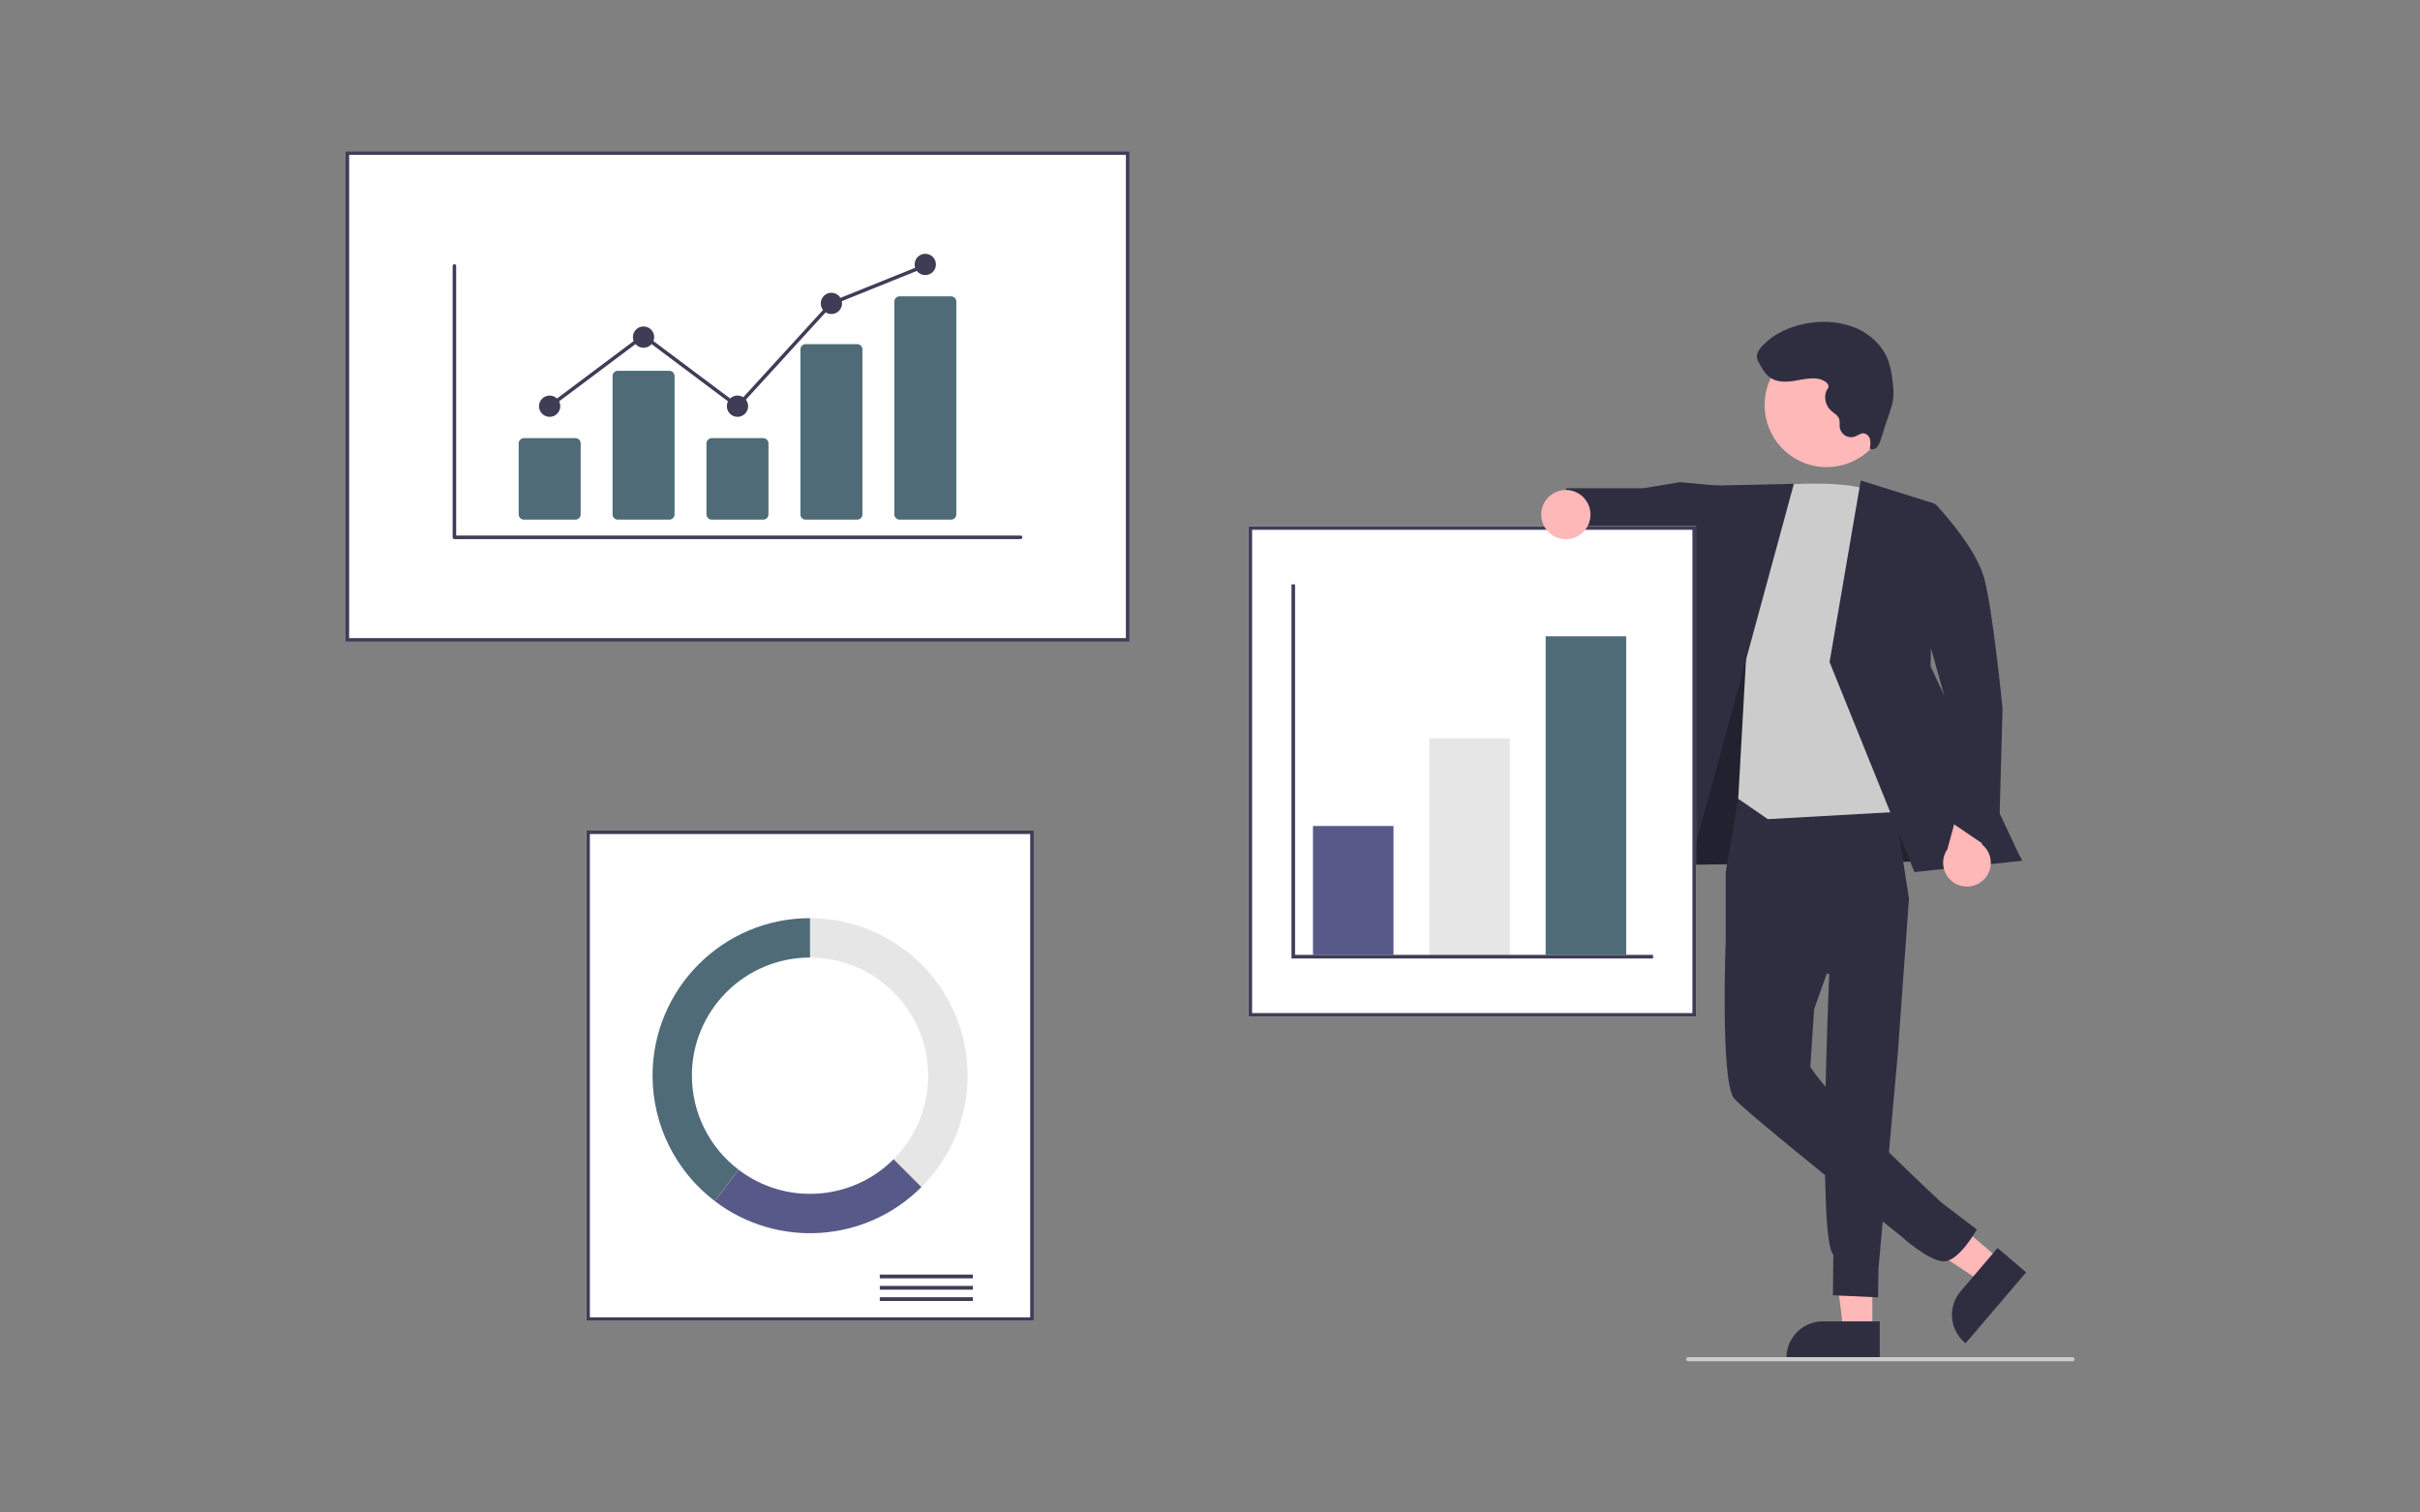 <?xml version="1.0" encoding="UTF-8"?> <svg xmlns="http://www.w3.org/2000/svg" id="Layer_2" data-name="Layer 2" viewBox="0 0 400 250"><rect x="0" y="0" width="400" height="250" fill="#808080" stroke="none"/><defs><style> .cls-1 { fill: #e6e6e6; } .cls-1, .cls-2, .cls-3, .cls-4, .cls-5, .cls-6, .cls-7, .cls-8, .cls-9, .cls-10 { stroke-width: 0px; } .cls-2 { isolation: isolate; opacity: .28; } .cls-3 { fill: #ccc; } .cls-4, .cls-9 { fill: #fff; } .cls-5 { fill: #3f3d56; } .cls-6 { fill: #575a89; } .cls-7 { fill: #4f6b78; } .cls-8 { fill: #ffb8b8; } .cls-9 { opacity: 0; } .cls-10 { fill: #2f2e41; } </style></defs><g id="Layer_1-2" data-name="Layer 1"><rect class="cls-9" width="400" height="250"></rect><g><polygon class="cls-8" points="309.48 219.97 304.7 219.97 302.42 201.53 309.48 201.53 309.48 219.97"></polygon><path class="cls-10" d="m310.7,224.61h-15.42v-.2c0-3.31,2.69-6,6-6h9.42s0,6.2,0,6.2Z"></path><polygon class="cls-8" points="330.58 208.22 327.48 211.86 311.97 201.62 316.55 196.25 330.58 208.22"></polygon><path class="cls-10" d="m334.9,210.3l-10.01,11.73-.15-.13c-2.52-2.15-2.82-5.94-.67-8.46h0s6.11-7.16,6.11-7.16l4.71,4.02Z"></path><polygon class="cls-10" points="275.53 129.28 274.04 143.01 334.2 142.15 307.97 99.4 286.55 98.63 275.53 129.28"></polygon><polygon class="cls-2" points="275.53 129.28 274.04 143.01 334.2 142.15 307.97 99.4 286.55 98.63 275.53 129.28"></polygon><path class="cls-10" d="m287.36,131.64l-2.12,12.56v11.23l17.12,5.59s-2,43.6.67,46.38l-.07,6.7,7.47.34.06-4.72,3.17-35.27,1.87-25.89-3.02-19.63-25.14,2.71Z"></path><path class="cls-10" d="m300.63,142.45l-15.39,12.97s-.9,23.41,1.39,26.15c1.96,2.36,27.52,22.69,27.52,22.69,0,0,4.54,4.17,7.09,4.23s5.51-5.27,5.51-5.27l-5.89-4.48s-15.27-14.25-19.8-19.92c-1.83-2.29-1.83-2.52-1.83-2.52l.63-9.51,6.29-17.65-5.49-6.7Z"></path><polygon class="cls-10" points="284.29 80.31 277.65 79.7 271.63 80.7 258.89 80.7 257.8 89.94 269.43 92.54 272.27 91.15 284.08 95.66 284.29 80.31"></polygon><path class="cls-3" d="m292.21,80.28s14.08-1.32,17.29,1.2,10.06,52.38,10.06,52.38l-27.35,1.54-4.9-3.37,1.39-24.9,3.51-26.85Z"></path><polygon class="cls-10" points="296.51 79.97 280.98 80.31 266.49 145.75 277.93 148.27 296.51 79.97"></polygon><polygon class="cls-10" points="307.56 79.42 319.79 83.25 319.1 110.13 334.2 142.28 316.44 144.15 302.41 109.44 307.56 79.42"></polygon><path class="cls-8" d="m327.73,145.55c1.62-1.43,1.78-3.9.35-5.52-.15-.17-.32-.33-.5-.48l2.46-8.59-4.85-2.77-3.31,12.18c-1.24,1.78-.79,4.23.99,5.47,1.49,1.03,3.5.91,4.86-.3h0Z"></path><path class="cls-10" d="m312.7,83.99l7.24-.63s6.5,6.8,7.98,12.06c1.48,5.26,3.08,21.73,3.08,21.73l-.67,24.09-8.46-5.75-.57-20.72-8.6-30.79Z"></path><circle class="cls-8" cx="301.95" cy="66.96" r="10.26" transform="translate(98.36 299.79) rotate(-61.34)"></circle><path class="cls-10" d="m300.8,62.67c-1.35-.31-2.74.03-4.11.26s-2.87.3-4.02-.46c-.85-.56-1.38-1.49-1.87-2.39-.21-.32-.34-.68-.4-1.05-.06-.66.36-1.26.81-1.76,2.08-2.28,5.11-3.53,8.17-3.93,2.52-.38,5.1-.06,7.46.91,2.32,1.02,4.32,2.88,5.23,5.25.42,1.21.68,2.47.78,3.75.14.94.16,1.89.05,2.84-.12.7-.31,1.39-.55,2.06l-1.51,4.57c-.11.43-.31.83-.59,1.18-.3.35-.79.45-1.2.26.12-.5.14-1.01.05-1.51-.1-.51-.5-.92-1.01-1.02-.56-.06-1.03.37-1.56.56-1.02.3-2.09-.28-2.39-1.3-.01-.05-.03-.1-.04-.15-.08-.52.06-1.08-.14-1.57-.23-.57-.85-.88-1.31-1.29-.86-.79-1.18-2.01-.83-3.13.12-.38.47-.55.4-.99-.09-.57-.94-.97-1.42-1.09Z"></path><path class="cls-4" d="m186.69,106.06H57.12V25h129.58v81.06Z"></path><path class="cls-5" d="m186.69,106.06H57.12V25h129.58v81.06Zm-128.99-.59h128.4V25.59H57.71v79.88Z"></path><path class="cls-4" d="m170.87,218.33h-73.96v-81.06h73.96v81.06Z"></path><path class="cls-5" d="m170.87,218.33h-73.96v-81.06h73.96v81.06Zm-73.37-.59h72.78v-79.88h-72.78v79.88Z"></path><rect class="cls-5" x="145.42" y="210.68" width="15.38" height=".62"></rect><rect class="cls-5" x="145.42" y="212.55" width="15.38" height=".62"></rect><rect class="cls-5" x="145.42" y="214.42" width="15.38" height=".62"></rect><path class="cls-1" d="m133.89,151.77v6.51c10.78,0,19.53,8.74,19.53,19.53,0,5.18-2.06,10.14-5.72,13.81l4.6,4.6c10.17-10.17,10.17-26.65,0-36.82-4.88-4.88-11.5-7.63-18.41-7.63Z"></path><path class="cls-6" d="m152.3,196.21l-4.6-4.6c-6.9,6.91-17.85,7.65-25.62,1.74l-3.94,5.18c10.37,7.88,24.96,6.89,34.16-2.32Z"></path><path class="cls-7" d="m114.36,177.8c0-10.78,8.74-19.53,19.53-19.53h0v-6.51c-14.38,0-26.03,11.66-26.03,26.03,0,8.14,3.8,15.8,10.28,20.73l3.94-5.18c-4.86-3.69-7.72-9.44-7.71-15.54Z"></path><path class="cls-4" d="m280.33,168.04h-73.96v-81.06h73.96v81.06Z"></path><path class="cls-5" d="m280.33,168.04h-73.96v-81.06h73.96v81.06Zm-73.37-.59h72.78v-79.88h-72.78v79.88Z"></path><rect class="cls-6" x="217.02" y="136.53" width="13.31" height="21.3"></rect><rect class="cls-1" x="236.25" y="122.04" width="13.31" height="35.8"></rect><rect class="cls-7" x="255.48" y="105.17" width="13.31" height="52.66"></rect><polygon class="cls-5" points="273.23 158.43 213.47 158.43 213.47 96.59 214.06 96.59 214.06 157.83 273.23 157.83 273.23 158.43"></polygon><circle class="cls-8" cx="258.82" cy="85.06" r="4.07"></circle><path class="cls-3" d="m342.55,225h-63.5c-.19,0-.34-.15-.34-.34s.15-.34.34-.34h63.5c.19,0,.34.15.34.34s-.15.34-.34.34Z"></path><path class="cls-5" d="m168.7,89.11h-93.59c-.16,0-.29-.13-.29-.29v-44.86c0-.16.13-.29.29-.29.16,0,.29.13.29.29v44.56h93.3c.16,0,.29.13.29.29,0,.16-.13.29-.29.29h0Z"></path><path class="cls-7" d="m95.11,85.89h-8.51c-.48,0-.87-.39-.87-.87v-11.73c0-.48.39-.87.87-.87h8.51c.48,0,.87.39.87.87v11.73c0,.48-.39.87-.87.87Z"></path><path class="cls-7" d="m110.63,85.89h-8.51c-.48,0-.87-.39-.87-.87v-22.86c0-.48.39-.87.87-.87h8.51c.48,0,.87.39.87.87v22.86c0,.48-.39.87-.87.87Z"></path><path class="cls-7" d="m126.15,85.89h-8.51c-.48,0-.87-.39-.87-.87v-11.73c0-.48.39-.87.87-.87h8.51c.48,0,.87.39.87.87v11.73c0,.48-.39.87-.87.87Z"></path><path class="cls-7" d="m141.68,85.89h-8.51c-.47.01-.86-.36-.87-.83v-27.34c.01-.47.4-.84.87-.83h8.51c.47-.01.86.36.87.83v27.34c-.01.47-.4.84-.87.83Z"></path><path class="cls-7" d="m157.2,85.89h-8.51c-.48,0-.87-.39-.87-.87v-35.17c0-.48.39-.87.87-.87h8.51c.48,0,.87.39.87.87v35.17c0,.48-.39.87-.87.87Z"></path><circle class="cls-5" cx="90.85" cy="67.14" r="1.76"></circle><circle class="cls-5" cx="106.37" cy="55.72" r="1.76"></circle><circle class="cls-5" cx="121.9" cy="67.14" r="1.76"></circle><circle class="cls-5" cx="137.42" cy="50.15" r="1.76"></circle><circle class="cls-5" cx="152.94" cy="43.71" r="1.76"></circle><polygon class="cls-5" points="121.93 67.54 106.37 55.88 91.03 67.38 90.68 66.91 106.37 55.15 121.86 66.75 137.25 49.91 137.31 49.88 152.83 43.63 153.05 44.17 137.59 50.4 121.93 67.54"></polygon></g></g></svg> 